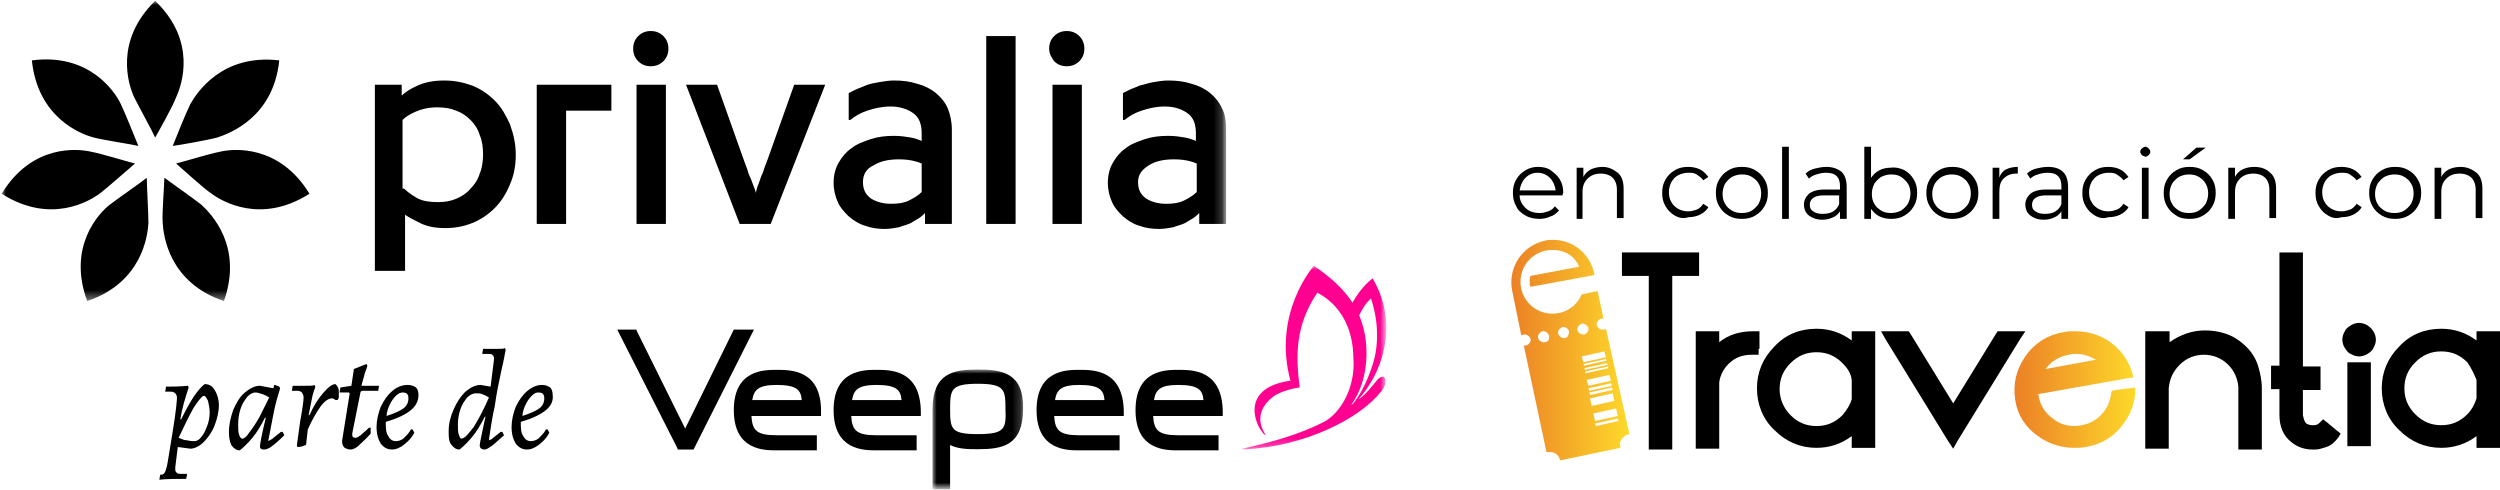 <?xml version="1.0" encoding="utf-8"?>
<!-- Generator: Adobe Illustrator 23.0.0, SVG Export Plug-In . SVG Version: 6.00 Build 0)  -->
<svg version="1.1" id="Capa_1" xmlns="http://www.w3.org/2000/svg" xmlns:xlink="http://www.w3.org/1999/xlink" x="0px" y="0px"
	 viewBox="0 0 298.1 58.4" style="enable-background:new 0 0 298.1 58.4;" xml:space="preserve">
<style type="text/css">
	.st0{filter:url(#Adobe_OpacityMaskFilter);}
	.st1{fill-rule:evenodd;clip-rule:evenodd;fill:#FFFFFF;}
	.st2{mask:url(#mask-2_3_);}
	.st3{filter:url(#Adobe_OpacityMaskFilter_1_);}
	.st4{mask:url(#mask-4_3_);fill:#FF0090;}
	.st5{filter:url(#Adobe_OpacityMaskFilter_2_);}
	.st6{mask:url(#mask-6_3_);}
	.st7{fill:url(#SVGID_1_);}
	.st8{fill:url(#SVGID_2_);}
	.st9{fill:url(#SVGID_3_);}
	.st10{fill:url(#SVGID_4_);}
	.st11{fill-rule:evenodd;clip-rule:evenodd;fill:#EC008C;}
	.st12{fill-rule:evenodd;clip-rule:evenodd;}
</style>
<g>
	<g>
		<g id="Group_2_" transform="translate(110.992, 43.962)">
			<g id="Clipped_2_">
				<defs>
					<filter id="Adobe_OpacityMaskFilter" filterUnits="userSpaceOnUse" x="0.2" y="0.1" width="10.9" height="14.3">
						<feColorMatrix  type="matrix" values="1 0 0 0 0  0 1 0 0 0  0 0 1 0 0  0 0 0 1 0"/>
					</filter>
				</defs>
				<mask maskUnits="userSpaceOnUse" x="0.2" y="0.1" width="10.9" height="14.3" id="mask-2_3_">
					<g class="st0">
						<polygon id="path-1_3_" class="st1" points="0.2,0.1 11.1,0.1 11.1,14.4 0.2,14.4 						"/>
					</g>
				</mask>
				<path id="Shape_2_" class="st2" d="M5.6,7.8c-3.2,0-3.3-0.6-3.3-3c0-2.3,0.1-3,3.3-3c3.2,0,3.3,0.7,3.3,3C9,7.2,8.8,7.8,5.6,7.8
					 M5.6,0.1c-2.9,0-5.4,0.4-5.4,4.8v9.5h2.1V9.1c1,0.5,2.2,0.5,3.3,0.5c2.9,0,5.4-0.4,5.4-4.8C11.1,0.5,8.5,0.1,5.6,0.1"/>
			</g>
		</g>
		<path d="M87.5,39.3l-5.8,11.8l-5.8-11.7l0-0.1h-2.3l7.2,14.2l0,0.1h1.9l7.2-14.3H87.5z M137.6,47.7c0.2-1.2,0.7-1.8,2.9-1.8
			c2.4,0,2.9,0.6,3,1.8L137.6,47.7L137.6,47.7z M140.5,44.1c-1.5,0-5.1,0-5.1,4.8c0,4.8,3.6,4.8,5.1,4.8h4.8v-1.8h-4.8
			c-2.4,0-2.9-0.6-3-2.3h8.3v-0.6C145.7,44.1,142.2,44.1,140.5,44.1L140.5,44.1z M125.8,47.7c0.2-1.2,0.7-1.8,2.9-1.8
			c2.4,0,2.9,0.6,3,1.8L125.8,47.7L125.8,47.7z M128.7,44.1c-1.5,0-5.1,0-5.1,4.8c0,4.8,3.6,4.8,5.1,4.8h4.8v-1.8h-4.8
			c-2.4,0-2.9-0.6-3-2.3h8.3v-0.6C133.9,44.1,130.4,44.1,128.7,44.1L128.7,44.1z M101.6,47.7c0.2-1.2,0.7-1.8,2.9-1.8
			c2.4,0,2.9,0.6,3,1.8L101.6,47.7L101.6,47.7z M104.5,44.1c-1.5,0-5.1,0-5.1,4.8c0,4.8,3.6,4.8,5.1,4.8h4.8v-1.8h-4.8
			c-2.4,0-2.9-0.6-3-2.3h8.3v-0.6C109.7,44.1,106.2,44.1,104.5,44.1L104.5,44.1z M89.7,47.7c0.2-1.2,0.7-1.8,2.9-1.8
			c2.4,0,2.9,0.6,3,1.8L89.7,47.7L89.7,47.7z M92.6,44.1c-1.5,0-5.1,0-5.1,4.8c0,4.8,3.6,4.8,5.1,4.8h4.8v-1.8h-4.8
			c-2.4,0-2.9-0.6-3-2.3h8.3v-0.6C97.9,44.1,94.3,44.1,92.6,44.1L92.6,44.1z"/>
		<g transform="translate(147.773, 31.594)">
			<g>
				<defs>
					<filter id="Adobe_OpacityMaskFilter_1_" filterUnits="userSpaceOnUse" x="0.3" y="0.1" width="17.3" height="21.9">
						<feColorMatrix  type="matrix" values="1 0 0 0 0  0 1 0 0 0  0 0 1 0 0  0 0 0 1 0"/>
					</filter>
				</defs>
				<mask maskUnits="userSpaceOnUse" x="0.3" y="0.1" width="17.3" height="21.9" id="mask-4_3_">
					<g class="st3">
						<polygon id="path-3_3_" class="st1" points="0.3,0.1 17.6,0.1 17.6,22 0.3,22 						"/>
					</g>
				</mask>
				<path class="st4" d="M15.1,9.2C15,8.1,14.7,7,14.3,6c0.7-1.5,1.4-2,1.4-2s1.5,3.9,0.2,7.9c-0.8,2.5-1.8,4-2.3,4.6
					c-0.1,0.1-0.2,0.2-0.2,0.1C14.7,14.8,15.4,12.1,15.1,9.2 M16.3,13.9c-0.6,0.7-1.2,1.5-1.9,2c-0.1,0.1-0.2,0.1-0.1,0
					c2.4-2.6,5-8.5,1.6-14.3c0,0-1.3,0.9-2.4,2.9c-1.1-1.7-2.7-3.1-4.6-4.4c0,0-5,5.6-2.8,13.7c-6.4,0.9-4,5.8-3,6.5
					c0,0,0.1,0,0-0.1c-0.4-0.6-1.4-2.5,0.7-4.3c1.1-1,3.4-1.3,3.4-1.3C6.7,10.7,6.7,7.2,9.3,3.3c0.3,0.2,4.2,1.9,4.3,7.7
					c0.3,3.6-1.5,6.5-3.3,7.6c-3.2,1.7-6.8,2.6-9.9,3.3C0.2,22,0.3,22,0.4,22c7.4-0.3,14-3.7,16.5-6.9c0.5-0.6,0.7-1.3,0.4-1.7
					C17,13.1,16.4,13.7,16.3,13.9"/>
			</g>
		</g>
	</g>
	<g>
		<path d="M23.1,48.6c-0.5,0.9-1.1,2.1-1.8,3.6c0.3,0.1,0.6,0.3,1,0.3c0.4,0.1,0.7,0.1,0.9,0.1c0.3,0,0.6-0.2,0.8-0.5
			c0.3-0.3,0.5-0.8,0.7-1.3c0.2-0.5,0.3-1.1,0.3-1.6c0-0.5-0.1-1-0.2-1.4c-0.2-0.4-0.3-0.6-0.5-0.6C24.1,47.2,23.7,47.7,23.1,48.6
			 M19.6,56.4c0.1-0.1,0.2-0.4,0.3-0.8c0.1-0.4,0.3-1.8,0.7-4.2s0.5-3.7,0.5-4c0-0.2-0.1-0.4-0.2-0.5c-0.1-0.1-0.3-0.2-0.5-0.2h-0.7
			l0.1-0.6c0.7,0,1.6,0,2.6-0.1l0.1,0.2c-0.4,1.2-0.8,2.5-1,3.8l0.1,0c0.6-1.2,1.1-2.1,1.5-2.7c0.4-0.6,0.9-1.2,1.3-1.5
			c0.5,0,0.9,0.2,1.2,0.7c0.3,0.5,0.5,1.1,0.5,1.8c0,0.8-0.2,1.6-0.5,2.4c-0.3,0.8-0.8,1.5-1.3,2c-0.5,0.5-1.1,0.8-1.6,0.8l-1.5-0.2
			l-0.3,2.4c0,0.1,0,0.2,0,0.3c0,0.2,0.1,0.3,0.2,0.4c0.1,0.1,0.3,0.1,0.5,0.1h0.7l0,0.1l-0.1,0.5c-1.2,0-2.3,0-3.2,0.1l0.1-0.6
			C19.3,56.6,19.5,56.6,19.6,56.4 M29.7,51.6c0.4-0.5,0.8-1.1,1.2-1.8c0.4-0.8,0.8-1.6,1.2-2.4c-0.3-0.2-0.5-0.3-0.8-0.4
			c-0.3-0.1-0.6-0.2-0.8-0.2c-0.4,0-0.7,0.2-1,0.5c-0.3,0.4-0.6,0.8-0.8,1.4c-0.2,0.6-0.3,1.2-0.3,1.9c0,0.5,0,0.9,0.1,1.2
			c0.1,0.3,0.2,0.5,0.4,0.5C29.1,52.3,29.4,52.1,29.7,51.6 M32.5,52.3c0.1-0.1,0.5-0.4,1-0.8l0.2,0l0.2,0.4
			c-0.7,0.7-1.2,1.1-1.6,1.4c-0.3,0.2-0.6,0.3-0.8,0.3c-0.1,0-0.3,0-0.4-0.1c-0.1-0.1-0.1-0.2-0.1-0.3c0-0.2,0.2-1.4,0.7-3.4l-0.1,0
			c-0.5,1-1,1.8-1.5,2.4c-0.5,0.6-1,1.1-1.5,1.5c-0.4,0-0.7-0.2-1-0.6c-0.2-0.4-0.3-0.9-0.3-1.6c0-0.9,0.2-1.7,0.5-2.6
			c0.4-0.9,0.8-1.6,1.4-2.1c0.6-0.5,1.2-0.8,1.8-0.8l1.6,0.3l0.1-0.4l0.1,0l0.5,0.2l0.1,0.2c-0.3,1-0.6,2-0.8,3.1
			c-0.2,1-0.4,2.1-0.6,3.1l0,0.1C32.3,52.4,32.4,52.4,32.5,52.3 M35.8,50.2c0.3-1.6,0.4-2.5,0.4-2.8c0-0.3-0.1-0.4-0.2-0.6
			c-0.1-0.1-0.3-0.2-0.5-0.2h-0.7l0.1-0.6c0.4,0,0.9,0,1.5,0c0.6,0,1,0,1.1-0.1l0.1,0.2c0,0.1-0.1,0.3-0.2,0.6
			c-0.1,0.3-0.2,0.7-0.3,1.3c-0.1,0.5-0.2,1-0.3,1.5l0.1,0c0.5-1.1,1-1.9,1.6-2.6c0.6-0.7,1.1-1.1,1.5-1.1c0.1,0.1,0.2,0.2,0.3,0.4
			s0.1,0.4,0.1,0.6c0,0.2,0,0.3,0,0.5c0,0.1,0,0.2-0.1,0.3c0,0,0,0.1-0.1,0.1l-0.2,0c-0.1-0.1-0.3-0.2-0.4-0.2c-0.4,0-0.9,0.3-1.4,1
			c-0.5,0.7-1,1.6-1.5,2.7l-0.2,1.8c0,0.1-0.2,0.1-0.4,0.2c-0.3,0.1-0.5,0.1-0.6,0.1l-0.1-0.1C35.4,52.9,35.6,51.8,35.8,50.2
			 M44.2,51.7c-0.5,0.6-1,1-1.4,1.4c-0.4,0.4-0.8,0.5-1,0.5c-0.3,0-0.5-0.1-0.7-0.2c-0.2-0.2-0.3-0.4-0.3-0.7l0-0.2l0.9-5.6
			l-0.1-0.1l-1.1,0l0-0.1l0.1-0.5l1.3-0.2l0.3-2l1.5-0.6l0.1,0.2c0,0.1-0.1,0.4-0.3,0.9c-0.1,0.5-0.3,1-0.4,1.5l2,0l0.1,0l-0.1,0.6
			l-1.9,0l-0.2,0.1l-1,5l0,0.1c0,0.3,0.1,0.4,0.4,0.4c0.2,0,0.3-0.1,0.6-0.3c0.2-0.2,0.6-0.5,1-0.9l0.2,0L44.2,51.7L44.2,51.7z
			 M47.2,47.2c-0.3,0.3-0.5,0.6-0.7,1c-0.2,0.4-0.4,0.9-0.4,1.4c0.9-0.3,1.6-0.6,2-0.9c0.4-0.3,0.6-0.7,0.6-1.2
			c0-0.5-0.2-0.7-0.7-0.7C47.8,46.8,47.5,46.9,47.2,47.2 M49,48.9c-0.6,0.5-1.6,1-3,1.4c0,0.7,0,1.3,0.3,1.7
			c0.2,0.4,0.5,0.6,0.9,0.6c0.3,0,0.7-0.1,1-0.4c0.3-0.3,0.6-0.6,0.8-1l0.2,0l0.2,0.4c-0.3,0.6-0.7,1-1.2,1.4
			c-0.5,0.4-1,0.6-1.4,0.6c-0.6,0-1-0.2-1.4-0.7c-0.3-0.5-0.5-1.1-0.5-2c0-0.8,0.2-1.6,0.5-2.4c0.4-0.8,0.8-1.4,1.4-1.9
			c0.6-0.5,1.2-0.7,1.8-0.7c0.4,0,0.7,0.1,1,0.3c0.2,0.2,0.3,0.5,0.3,0.9C49.9,47.8,49.6,48.4,49,48.9 M56.5,50.9
			c0.6-1,1.2-2.1,1.8-3.5c-0.3-0.2-0.5-0.3-0.8-0.4c-0.2-0.1-0.5-0.1-0.8-0.1c-0.3,0-0.7,0.2-1,0.5c-0.3,0.4-0.6,0.8-0.8,1.4
			c-0.2,0.6-0.3,1.2-0.3,1.8c0,0.5,0,0.9,0.1,1.2c0.1,0.3,0.2,0.5,0.3,0.5C55.4,52.3,55.8,51.8,56.5,50.9 M58.7,52.3
			c0.1-0.1,0.5-0.4,1-0.8l0.2,0l0.2,0.4c-0.7,0.6-1.2,1.1-1.5,1.3s-0.6,0.4-0.8,0.4c-0.4,0-0.6-0.2-0.6-0.5c0-0.1,0.1-0.7,0.3-1.6
			c0.2-0.9,0.3-1.5,0.4-1.8l-0.1,0c-0.5,1-1,1.8-1.5,2.4c-0.5,0.6-1,1.1-1.5,1.5c-0.4,0-0.7-0.2-1-0.6s-0.3-0.9-0.3-1.6
			c0-0.9,0.2-1.7,0.6-2.6c0.4-0.9,0.8-1.5,1.4-2.1c0.6-0.5,1.2-0.8,1.8-0.8l1.2,0.2l0.4-3.2l0-0.2c0-0.2-0.1-0.3-0.2-0.4
			c-0.1-0.1-0.3-0.1-0.5-0.1h-0.7l0.1-0.6c0.4,0,0.9,0,1.5,0c0.6,0,1,0,1.1-0.1l0.1,0.2c-0.1,0.4-0.2,1.2-0.5,2.4
			c-0.3,1.4-0.6,2.8-0.8,4.3c-0.3,1.3-0.5,2.7-0.7,4l0.1,0.1C58.5,52.4,58.6,52.4,58.7,52.3 M63.4,47.2c-0.3,0.3-0.5,0.6-0.7,1
			c-0.2,0.4-0.4,0.9-0.4,1.4c0.9-0.3,1.6-0.6,2-0.9c0.4-0.3,0.6-0.7,0.6-1.2c0-0.5-0.2-0.7-0.7-0.7C63.9,46.8,63.7,46.9,63.4,47.2
			 M65.1,48.9c-0.6,0.5-1.6,1-3,1.4c0,0.7,0,1.3,0.3,1.7c0.2,0.4,0.5,0.6,0.9,0.6c0.3,0,0.7-0.1,1-0.4c0.3-0.3,0.6-0.6,0.8-1l0.2,0
			l0.2,0.4c-0.3,0.6-0.7,1-1.2,1.4c-0.5,0.4-1,0.6-1.4,0.6c-0.6,0-1-0.2-1.4-0.7c-0.3-0.5-0.5-1.1-0.5-2c0-0.8,0.2-1.6,0.5-2.4
			c0.4-0.8,0.8-1.4,1.4-1.9c0.6-0.5,1.2-0.7,1.7-0.7c0.4,0,0.7,0.1,1,0.3c0.2,0.2,0.3,0.5,0.3,0.9C66,47.8,65.7,48.4,65.1,48.9
			 M81.8,10.1h3.7l3.2,9c0.2,0.6,0.4,1,0.5,1.4c0.1,0.4,0.3,0.7,0.4,1c0.1,0.3,0.2,0.5,0.3,0.8c0.1,0.2,0.2,0.5,0.2,0.7h0
			c0.1-0.2,0.1-0.4,0.2-0.7c0.1-0.2,0.2-0.5,0.3-0.8c0.1-0.3,0.2-0.6,0.4-1c0.1-0.4,0.3-0.9,0.5-1.4l3.2-9h3.7l-6.5,16.6h-3.7
			L81.8,10.1z M102.9,21.7c0,0.9,0.3,1.5,1,2c0.7,0.4,1.4,0.6,2.4,0.6c0.8,0,1.5-0.1,2.1-0.4c0.6-0.3,1.1-0.6,1.5-1v-3.4
			c-0.2-0.1-0.5-0.2-0.9-0.3c-0.4-0.1-1-0.2-1.8-0.2c-1.2,0-2.2,0.2-3,0.7C103.3,20.1,102.9,20.8,102.9,21.7 M99.4,21.8
			c0-0.9,0.2-1.7,0.6-2.4c0.4-0.7,0.9-1.3,1.5-1.7c0.6-0.5,1.4-0.8,2.3-1.1c0.9-0.3,1.8-0.4,2.8-0.4c0.8,0,1.4,0.1,2,0.2
			c0.6,0.1,1,0.3,1.3,0.4v-0.9c0-1.1-0.3-1.9-1-2.4c-0.7-0.5-1.6-0.8-2.7-0.8c-1,0-1.9,0.2-2.8,0.5c-0.9,0.3-1.5,0.7-2,1.1h-0.2
			v-3.2c0.2-0.1,0.4-0.2,0.8-0.4c0.4-0.2,0.8-0.3,1.2-0.5c0.5-0.2,1-0.3,1.6-0.4c0.6-0.1,1.2-0.2,1.8-0.2c1,0,1.9,0.1,2.8,0.4
			c0.8,0.2,1.6,0.6,2.2,1.1c0.6,0.5,1.1,1.1,1.4,1.8c0.3,0.7,0.5,1.6,0.5,2.6v11.2h-3.2v-1.3c-0.2,0.2-0.4,0.4-0.7,0.6
			c-0.3,0.2-0.7,0.4-1,0.6c-0.4,0.2-0.9,0.3-1.4,0.5c-0.6,0.1-1.1,0.2-1.7,0.2c-0.8,0-1.6-0.1-2.4-0.4c-0.7-0.2-1.3-0.6-1.9-1.1
			c-0.5-0.5-1-1-1.3-1.7C99.6,23.4,99.4,22.7,99.4,21.8"/>
		<g>
			<defs>
				<filter id="Adobe_OpacityMaskFilter_2_" filterUnits="userSpaceOnUse" x="0.2" y="0.1" width="145.9" height="35.8">
					<feColorMatrix  type="matrix" values="1 0 0 0 0  0 1 0 0 0  0 0 1 0 0  0 0 0 1 0"/>
				</filter>
			</defs>
			<mask maskUnits="userSpaceOnUse" x="0.2" y="0.1" width="145.9" height="35.8" id="mask-6_3_">
				<g class="st5">
					<polygon id="path-5_3_" class="st1" points="0.2,58.4 165.3,58.4 165.3,0.1 0.2,0.1 					"/>
				</g>
			</mask>
			<path class="st6" d="M117.6,26.7h3.5V4.3h-3.5V26.7z M125.5,26.7h3.5V10.1h-3.5V26.7L125.5,26.7z M125.1,5.8
				c0-0.6,0.2-1.1,0.6-1.5c0.4-0.4,0.9-0.6,1.5-0.6c0.6,0,1.1,0.2,1.5,0.6c0.4,0.4,0.6,0.9,0.6,1.5s-0.2,1.1-0.6,1.5
				c-0.4,0.4-0.9,0.6-1.5,0.6c-0.6,0-1.1-0.2-1.5-0.6C125.4,6.9,125.1,6.4,125.1,5.8L125.1,5.8z M135.7,21.7c0,0.9,0.3,1.5,1,2
				c0.7,0.4,1.4,0.6,2.4,0.6c0.8,0,1.5-0.1,2.1-0.4c0.6-0.3,1.1-0.6,1.5-1v-3.4c-0.2-0.1-0.5-0.2-0.9-0.3c-0.4-0.1-1-0.2-1.8-0.2
				c-1.2,0-2.2,0.2-3,0.7S135.7,20.8,135.7,21.7 M132.1,21.8c0-0.9,0.2-1.7,0.6-2.4c0.4-0.7,0.9-1.3,1.5-1.7
				c0.6-0.5,1.4-0.8,2.3-1.1c0.9-0.3,1.8-0.4,2.8-0.4c0.8,0,1.4,0.1,2,0.2c0.6,0.1,1,0.3,1.3,0.4v-0.9c0-1.1-0.3-1.9-1-2.4
				c-0.7-0.5-1.6-0.8-2.7-0.8c-1,0-1.9,0.2-2.8,0.5c-0.9,0.3-1.5,0.7-2,1.1h-0.2v-3.2c0.2-0.1,0.4-0.2,0.8-0.4
				c0.4-0.2,0.8-0.3,1.2-0.5c0.5-0.1,1-0.3,1.6-0.4c0.6-0.1,1.2-0.2,1.8-0.2c1,0,1.9,0.1,2.8,0.4c0.8,0.2,1.6,0.6,2.2,1.1
				c0.6,0.5,1.1,1.1,1.4,1.8c0.4,0.7,0.5,1.6,0.5,2.6v11.2h-3.2v-1.3c-0.2,0.2-0.4,0.4-0.7,0.6c-0.3,0.2-0.7,0.4-1,0.6
				c-0.4,0.2-0.9,0.3-1.4,0.5c-0.6,0.1-1.1,0.2-1.7,0.2c-0.8,0-1.6-0.1-2.4-0.4c-0.7-0.2-1.3-0.6-1.9-1.1c-0.5-0.5-1-1-1.3-1.7
				C132.3,23.4,132.1,22.7,132.1,21.8 M48.2,22.5c0.3,0.3,0.8,0.7,1.5,1.1c0.7,0.4,1.6,0.5,2.5,0.5c0.8,0,1.5-0.1,2.2-0.4
				c0.7-0.3,1.3-0.7,1.7-1.2c0.5-0.5,0.9-1.1,1.1-1.8c0.3-0.7,0.4-1.5,0.4-2.3c0-0.8-0.1-1.6-0.4-2.3c-0.2-0.7-0.6-1.3-1.1-1.8
				c-0.5-0.5-1.1-0.9-1.7-1.1c-0.7-0.3-1.4-0.4-2.3-0.4c-1,0-1.8,0.2-2.5,0.5c-0.7,0.3-1.2,0.6-1.6,1V22.5z M44.7,32.3V10.1h3.2v1.3
				c0.4-0.4,1-0.8,1.9-1.2c0.9-0.4,1.9-0.6,3.2-0.6c1.1,0,2.2,0.2,3.3,0.6c1,0.4,1.9,1,2.7,1.8c0.8,0.8,1.3,1.7,1.8,2.8
				c0.4,1.1,0.7,2.3,0.7,3.6c0,1.3-0.2,2.5-0.7,3.6c-0.4,1-1,2-1.8,2.8c-0.8,0.8-1.7,1.4-2.7,1.8c-1,0.4-2.1,0.6-3.2,0.6
				c-1.2,0-2.2-0.2-3-0.6c-0.8-0.4-1.4-0.7-1.8-1v6.7H44.7L44.7,32.3z M64,26.7V10.1h8.9v3.1h-5.4v13.5H64z M75.9,26.7h3.5V10.1
				h-3.5V26.7z M75.5,5.8c0-0.6,0.2-1.1,0.6-1.5c0.4-0.4,0.9-0.6,1.5-0.6s1.1,0.2,1.5,0.6c0.4,0.4,0.6,0.9,0.6,1.5
				c0,0.6-0.2,1.1-0.6,1.5c-0.4,0.4-0.9,0.6-1.5,0.6c-0.6,0-1.1-0.2-1.5-0.6C75.7,6.9,75.5,6.4,75.5,5.8L75.5,5.8z M18.5,0.1
				c-4.9,4.8-3.2,10-2.5,11.5c0.5,1,2.2,4.1,2.5,4.8c0.4-0.7,2.1-3.7,2.5-4.8C21.7,10.1,23.5,4.9,18.5,0.1 M3.8,7.2
				c0.7,6.8,5.8,8.8,7.4,9.2c1.1,0.3,4.5,0.8,5.3,1c-0.3-0.7-1.6-4-2.1-5C13.7,10.9,10.6,6.3,3.8,7.2 M0.2,23.1
				C6,26.8,10.7,24,12,23c0.9-0.7,3.5-3,4.1-3.5c-0.8-0.2-4.1-1.2-5.2-1.4C9.2,17.7,3.8,17.2,0.2,23.1 M10.4,35.9
				c6.5-2.2,7.2-7.7,7.3-9.3c0-1.1-0.2-4.6-0.2-5.4c-0.6,0.5-3.5,2.5-4.4,3.2C11.8,25.4,8,29.4,10.4,35.9 M26.7,35.9
				c2.3-6.5-1.5-10.4-2.7-11.5c-0.9-0.7-3.7-2.7-4.4-3.2c0,0.8-0.3,4.3-0.2,5.4C19.5,28.2,20.2,33.7,26.7,35.9 M36.9,23.1
				c-3.6-5.9-9.1-5.4-10.7-5c-1.1,0.2-4.4,1.2-5.2,1.4c0.6,0.5,3.2,2.9,4.1,3.5C26.4,24,31.1,26.8,36.9,23.1 M33.3,7.2
				c-6.8-0.8-9.8,3.8-10.6,5.2c-0.5,1-1.8,4.2-2.1,5c0.8-0.1,4.2-0.7,5.3-1C27.4,15.9,32.6,14,33.3,7.2"/>
		</g>
	</g>
</g>
<g>
	
		<linearGradient id="SVGID_1_" gradientUnits="userSpaceOnUse" x1="180.172" y1="30.165" x2="194.164" y2="30.165" gradientTransform="matrix(1 0 0 -1 0 72)">
		<stop  offset="0" style="stop-color:#EC8026"/>
		<stop  offset="1" style="stop-color:#FDD92A"/>
	</linearGradient>
	<path class="st7" d="M191.5,39.2c-0.1,0.1-0.2,0.1-0.3,0.1c-0.3,0.1-0.7-0.2-0.8-0.5c-0.1-0.3,0.2-0.7,0.5-0.8c0.1,0,0.2,0,0.3,0
		l-0.7-3.3l-1.9,0.4c-0.6,1.4-1.9,2.3-3.5,2.3c-2.1,0-3.8-1.7-3.8-3.8s1.7-3.8,3.8-3.8c1.6,0,2.7,0.8,3.2,2l-5.8,1.1
		c-0.1,0.2-0.1,0.4-0.1,0.7s0,0.4,0.1,0.6l7.6-1.4h0l0-0.2c-0.5-2.3-2.5-4-4.9-4c-0.3,0-0.7,0-1,0.1c-2.7,0.6-4.4,3.2-3.9,5.9l0,0
		l1.1,5.4c0.1-0.1,0.2-0.1,0.3-0.1c0.3-0.1,0.7,0.2,0.8,0.5c0.1,0.3-0.2,0.7-0.5,0.8c-0.1,0-0.2,0-0.3,0l2.7,12.7l0.2,0l0.1,0
		c0.1,0,0.2,0,0.2,0c0.5,0,1,0.4,1.1,0.9l0,0.1l7.2-1.5l0-0.2v0c-0.1-0.3,0-0.6,0.2-0.9c0.2-0.2,0.4-0.4,0.7-0.5h0l0.2,0L191.5,39.2
		z M184.2,40.8c-0.3,0.1-0.7-0.2-0.8-0.5c-0.1-0.3,0.2-0.7,0.5-0.8c0.3-0.1,0.7,0.2,0.8,0.5C184.8,40.4,184.6,40.8,184.2,40.8z
		 M186.6,40.3c-0.3,0.1-0.7-0.2-0.8-0.5c-0.1-0.3,0.2-0.7,0.5-0.8c0.3-0.1,0.7,0.2,0.8,0.5C187.1,39.9,186.9,40.3,186.6,40.3z
		 M188.1,39.4c-0.1-0.3,0.2-0.7,0.5-0.8c0.3-0.1,0.7,0.2,0.8,0.5c0.1,0.3-0.2,0.7-0.5,0.8C188.5,39.9,188.2,39.7,188.1,39.4z
		 M188.6,42.5l2.7-0.6l0.2,0.7l-2.7,0.6L188.6,42.5z M188.8,43.4l2.7-0.6l0.1,0.2l-2.7,0.6L188.8,43.4z M188.9,43.9l2.7-0.6l0.1,0.2
		l-2.7,0.6L188.9,43.9z M189,44.3l2.7-0.6l0.1,0.2l-2.7,0.6L189,44.3z M189.2,45.3l2.7-0.6l0.2,0.7l-2.7,0.6L189.2,45.3z
		 M189.4,46.3l2.7-0.6l0.1,0.3l-2.7,0.6L189.4,46.3z M189.5,46.8l2.7-0.6l0.1,0.3l-2.7,0.6L189.5,46.8z M189.6,47.5l2.7-0.6l0.2,0.9
		l-2.7,0.6L189.6,47.5z M190,49.3l2.7-0.6l0.2,0.9l-2.7,0.6L190,49.3z M190.3,50.8l-0.1-0.3l2.7-0.6l0.1,0.3L190.3,50.8z"/>
	<g>
		<polygon points="202.6,32.3 202.6,30.7 202.6,30.1 202,30.1 194,30.1 193.4,30.1 193.4,30.7 193.4,32.3 193.4,32.9 194,32.9 
			196.6,32.9 196.6,52.9 196.6,53.6 197.2,53.6 198.8,53.6 199.4,53.6 199.4,52.9 199.4,32.9 202,32.9 202.6,32.9 		"/>
		<path d="M209.8,41.6v-1.5v-0.6h-0.6h-0.2c-1.5,0-2.9,0.4-4,1.3v-0.7v-0.6h-0.6h-1.6h-0.6v0.6v12.8v0.6h0.6h1.6h0.6v-0.6v-7.3
			c0.1-0.8,0.5-1.6,1.1-2.2c0.8-0.8,1.7-1.1,2.8-1.1h0.2h0.6V41.6z"/>
		<path d="M221.4,39.5h-0.6v0.6v0.5c-1.2-0.9-2.6-1.4-4.2-1.4c-2,0-3.7,0.7-5,2.1c-1.4,1.4-2.1,3.1-2.1,5s0.7,3.7,2.1,5
			c1.4,1.4,3.1,2.1,5,2.1c1.6,0,3-0.5,4.2-1.4v0.8v0.6h0.6h1.6h0.6v-0.6V40.1v-0.6H223H221.4z M220.8,47.6c-0.2,0.7-0.6,1.3-1.1,1.9
			c-0.9,0.9-1.9,1.3-3.1,1.3c-1.2,0-2.2-0.4-3.1-1.3c-0.8-0.8-1.3-1.9-1.3-3.1s0.4-2.2,1.3-3.1c0.9-0.9,1.9-1.3,3.1-1.3
			c1.2,0,2.2,0.4,3.1,1.3c0.6,0.6,1,1.2,1.1,2V47.6z"/>
		<polygon points="241.5,39.5 240.4,39.5 238.5,39.5 238.2,39.5 238,39.8 232.9,48.1 227.8,39.8 227.6,39.5 227.3,39.5 225.4,39.5 
			224.3,39.5 224.8,40.4 232.3,52.6 232.9,53.5 233.4,52.6 240.9,40.4 		"/>
		<path d="M267.9,41.4c-0.8-0.8-1.7-1.4-2.8-1.7c-0.7-0.2-1.4-0.3-2.2-0.3c-1.5,0-2.9,0.5-4.2,1.4v-0.7v-0.6H258h-1.6h-0.6v0.6v12.8
			v0.6h0.6h1.6h0.6v-0.6v-6.6c0.1-1.1,0.5-2,1.3-2.8c0.8-0.8,1.8-1.2,2.9-1.2c1.1,0,2.1,0.4,2.9,1.2c0.7,0.7,1.1,1.6,1.2,2.6V53v0.6
			h0.6h1.6h0.6V53v-6.7c0-1-0.2-1.8-0.4-2.5C269.1,43,268.6,42.1,267.9,41.4z"/>
		<path d="M277.4,50.3l-0.4-0.3l-0.4,0.4c-0.2,0.2-0.4,0.3-0.7,0.3h-0.2c-0.3,0-0.5-0.1-0.7-0.2c-0.2-0.2-0.3-0.5-0.4-1v-3h1.5h0.6
			v-0.6v-1.6v-0.6h-0.6h-1.5V30.7v-0.6H274h-1.6h-0.6v0.6v12.9h-0.4h-0.6v0.6v1.6v0.6h0.6h0.4v3.1c0,1.4,0.5,2.5,1.4,3.2
			c0.7,0.6,1.6,0.9,2.5,0.9c0.1,0,0.2,0,0.2,0c0.1,0,0.1,0,0.2,0h0h0c0.5,0,0.9-0.2,1.3-0.3c0.6-0.2,1-0.6,1.4-1.1l0.3-0.5l-0.5-0.4
			L277.4,50.3z"/>
		<g>
			<path d="M282.3,38.8c-0.3-0.2-0.7-0.3-1-0.3s-0.7,0.1-1,0.3c-0.3,0.2-0.6,0.4-0.7,0.7c-0.2,0.3-0.3,0.7-0.3,1
				c0,0.3,0.1,0.7,0.3,1s0.4,0.6,0.7,0.7c0.3,0.2,0.7,0.3,1,0.3s0.7-0.1,1-0.3c0.3-0.2,0.6-0.4,0.7-0.7c0.2-0.3,0.3-0.7,0.3-1
				c0-0.3-0.1-0.7-0.3-1C282.8,39.2,282.6,39,282.3,38.8z"/>
			<polygon points="280.5,43.2 279.9,43.2 279.9,43.9 279.9,52.6 279.9,53.2 280.5,53.2 282.1,53.2 282.7,53.2 282.7,52.6 
				282.7,43.9 282.7,43.2 282.1,43.2 			"/>
		</g>
		<path d="M297.5,39.5h-1.6h-0.6v0.6v0.5c-1.2-0.9-2.6-1.4-4.2-1.4c-2,0-3.7,0.7-5,2.1c-1.4,1.4-2.1,3.1-2.1,5s0.7,3.7,2.1,5
			c1.4,1.4,3.1,2.1,5,2.1c1.6,0,3-0.5,4.2-1.4v0.8v0.6h0.6h1.6h0.6v-0.6V40.1v-0.6H297.5z M295.3,45.3v2.2c-0.2,0.7-0.6,1.4-1.1,1.9
			c-0.9,0.9-1.9,1.3-3.1,1.3c-1.2,0-2.2-0.4-3.1-1.3s-1.3-1.9-1.3-3.1s0.4-2.2,1.3-3.1c0.9-0.9,1.9-1.3,3.1-1.3
			c1.2,0,2.2,0.4,3.1,1.3C294.7,43.9,295,44.6,295.3,45.3z"/>
		
			<linearGradient id="SVGID_2_" gradientUnits="userSpaceOnUse" x1="240.24" y1="25.524" x2="254.666" y2="25.524" gradientTransform="matrix(1 0 0 -1 0 72)">
			<stop  offset="0" style="stop-color:#EC8026"/>
			<stop  offset="1" style="stop-color:#FDD92A"/>
		</linearGradient>
		<path class="st8" d="M252.3,46.5l-0.5,0.1l-0.1,0.5c-0.1,0.7-0.3,1.2-0.7,1.8c-0.7,1-1.6,1.6-2.8,1.8c-0.3,0.1-0.6,0.1-0.8,0.1
			c-0.9,0-1.7-0.2-2.5-0.8c-1-0.7-1.6-1.6-1.8-2.7c0-0.1,0-0.2-0.1-0.3l10.7-1.9l0.7-0.1l-0.2-0.7c-0.5-1.5-1.4-2.7-2.7-3.6
			c-1.2-0.8-2.6-1.2-4-1.2c-0.5,0-0.9,0-1.4,0.1c-1.9,0.3-3.5,1.3-4.6,2.9c-1.1,1.6-1.5,3.3-1.2,5.2c0.3,1.9,1.3,3.4,3,4.5
			c1.2,0.8,2.6,1.2,4,1.2c0.5,0,0.9,0,1.4-0.1c1.9-0.3,3.5-1.3,4.6-2.9c0.8-1.1,1.2-2.3,1.3-3.5l0-0.7l-0.7,0.1L252.3,46.5z
			 M243.9,44c0.7-0.9,1.6-1.5,2.8-1.7c0.3-0.1,0.6-0.1,0.8-0.1c0.8,0,1.6,0.2,2.4,0.7L243.9,44z"/>
	</g>
</g>
<g>
	<path d="M186.3,23.3h-5.1c0,0.6,0.3,1.1,0.7,1.5s1,0.6,1.7,0.6c0.4,0,0.7-0.1,1-0.2s0.6-0.3,0.8-0.6l0.5,0.5
		c-0.3,0.3-0.6,0.6-1,0.7c-0.4,0.2-0.9,0.3-1.3,0.3c-0.6,0-1.2-0.1-1.7-0.4s-0.9-0.6-1.1-1.1c-0.3-0.5-0.4-1-0.4-1.6
		c0-0.6,0.1-1.1,0.4-1.6c0.3-0.5,0.6-0.8,1.1-1.1s1-0.4,1.5-0.4s1.1,0.1,1.5,0.4s0.8,0.6,1.1,1.1c0.3,0.5,0.4,1,0.4,1.6L186.3,23.3z
		 M181.9,21.2c-0.4,0.4-0.6,0.9-0.7,1.5h4.3c-0.1-0.6-0.3-1.1-0.7-1.5c-0.4-0.4-0.9-0.6-1.5-0.6C182.8,20.6,182.3,20.8,181.9,21.2z"
		/>
	<path d="M192.9,20.6c0.5,0.4,0.7,1.1,0.7,1.9v3.5h-0.8v-3.4c0-0.6-0.2-1.1-0.5-1.4s-0.8-0.5-1.4-0.5c-0.7,0-1.2,0.2-1.6,0.6
		s-0.6,0.9-0.6,1.6v3.2H188V20h0.8v1.1c0.2-0.4,0.5-0.7,0.9-0.9c0.4-0.2,0.9-0.3,1.4-0.3C191.8,19.9,192.4,20.2,192.9,20.6z"/>
	<path d="M199.7,25.7c-0.5-0.3-0.8-0.6-1.1-1.1c-0.3-0.5-0.4-1-0.4-1.6c0-0.6,0.1-1.1,0.4-1.6c0.3-0.5,0.6-0.8,1.1-1.1
		s1-0.4,1.6-0.4c0.5,0,1,0.1,1.4,0.3c0.4,0.2,0.7,0.5,1,0.9l-0.6,0.4c-0.2-0.3-0.5-0.5-0.8-0.7s-0.6-0.2-1-0.2
		c-0.4,0-0.8,0.1-1.2,0.3c-0.4,0.2-0.6,0.5-0.8,0.8c-0.2,0.4-0.3,0.8-0.3,1.2c0,0.5,0.1,0.9,0.3,1.2c0.2,0.4,0.5,0.6,0.8,0.8
		c0.4,0.2,0.7,0.3,1.2,0.3c0.4,0,0.7-0.1,1-0.2c0.3-0.1,0.6-0.4,0.8-0.7l0.6,0.4c-0.2,0.4-0.6,0.7-1,0.9c-0.4,0.2-0.9,0.3-1.4,0.3
		C200.8,26.1,200.2,26,199.7,25.7z"/>
	<path d="M206.1,25.7c-0.5-0.3-0.8-0.6-1.1-1.1c-0.3-0.5-0.4-1-0.4-1.6c0-0.6,0.1-1.1,0.4-1.6c0.3-0.5,0.6-0.8,1.1-1.1
		s1-0.4,1.6-0.4c0.6,0,1.1,0.1,1.6,0.4s0.8,0.6,1.1,1.1c0.3,0.5,0.4,1,0.4,1.6c0,0.6-0.1,1.1-0.4,1.6c-0.3,0.5-0.6,0.8-1.1,1.1
		s-1,0.4-1.6,0.4C207.1,26.1,206.6,26,206.1,25.7z M208.9,25.1c0.3-0.2,0.6-0.5,0.8-0.8c0.2-0.4,0.3-0.8,0.3-1.2
		c0-0.5-0.1-0.9-0.3-1.2c-0.2-0.4-0.5-0.6-0.8-0.8c-0.3-0.2-0.7-0.3-1.2-0.3c-0.4,0-0.8,0.1-1.2,0.3c-0.3,0.2-0.6,0.5-0.8,0.8
		c-0.2,0.4-0.3,0.8-0.3,1.2c0,0.5,0.1,0.9,0.3,1.2c0.2,0.4,0.5,0.6,0.8,0.8c0.3,0.2,0.7,0.3,1.2,0.3
		C208.2,25.4,208.6,25.3,208.9,25.1z"/>
	<path d="M212.5,17.5h0.8v8.6h-0.8V17.5z"/>
	<path d="M219.6,20.5c0.4,0.4,0.6,1,0.6,1.8v3.8h-0.8v-0.9c-0.2,0.3-0.5,0.6-0.8,0.7c-0.4,0.2-0.8,0.3-1.3,0.3
		c-0.7,0-1.2-0.2-1.6-0.5c-0.4-0.3-0.6-0.8-0.6-1.3c0-0.5,0.2-0.9,0.6-1.3c0.4-0.3,1-0.5,1.8-0.5h1.9v-0.4c0-0.5-0.1-0.9-0.4-1.2
		c-0.3-0.3-0.7-0.4-1.3-0.4c-0.4,0-0.8,0.1-1.1,0.2c-0.4,0.1-0.7,0.3-0.9,0.5l-0.4-0.6c0.3-0.3,0.7-0.5,1.1-0.6s0.9-0.2,1.4-0.2
		C218.5,19.9,219.1,20.1,219.6,20.5z M218.6,25.2c0.3-0.2,0.6-0.5,0.7-0.9v-1h-1.9c-1,0-1.6,0.4-1.6,1.1c0,0.4,0.1,0.6,0.4,0.8
		c0.3,0.2,0.6,0.3,1.1,0.3C217.9,25.5,218.3,25.4,218.6,25.2z"/>
	<path d="M227.1,20.3c0.5,0.3,0.8,0.6,1.1,1.1c0.3,0.5,0.4,1,0.4,1.6c0,0.6-0.1,1.1-0.4,1.6c-0.3,0.5-0.6,0.8-1.1,1.1
		s-1,0.4-1.6,0.4c-0.5,0-1-0.1-1.4-0.3s-0.7-0.5-1-0.9v1.2h-0.8v-8.6h0.8v3.7c0.3-0.4,0.6-0.7,1-0.9c0.4-0.2,0.8-0.3,1.3-0.3
		C226.1,19.9,226.7,20.1,227.1,20.3z M226.7,25.1c0.3-0.2,0.6-0.5,0.8-0.8c0.2-0.4,0.3-0.8,0.3-1.2c0-0.5-0.1-0.9-0.3-1.2
		s-0.5-0.6-0.8-0.8c-0.3-0.2-0.7-0.3-1.2-0.3c-0.4,0-0.8,0.1-1.2,0.3c-0.3,0.2-0.6,0.5-0.8,0.8c-0.2,0.4-0.3,0.8-0.3,1.2
		c0,0.5,0.1,0.9,0.3,1.2c0.2,0.4,0.5,0.6,0.8,0.8c0.3,0.2,0.7,0.3,1.2,0.3C225.9,25.4,226.3,25.3,226.7,25.1z"/>
	<path d="M231.2,25.7c-0.5-0.3-0.8-0.6-1.1-1.1c-0.3-0.5-0.4-1-0.4-1.6c0-0.6,0.1-1.1,0.4-1.6c0.3-0.5,0.6-0.8,1.1-1.1
		s1-0.4,1.6-0.4c0.6,0,1.1,0.1,1.6,0.4s0.8,0.6,1.1,1.1c0.3,0.5,0.4,1,0.4,1.6c0,0.6-0.1,1.1-0.4,1.6c-0.3,0.5-0.6,0.8-1.1,1.1
		s-1,0.4-1.6,0.4C232.2,26.1,231.7,26,231.2,25.7z M233.9,25.1c0.3-0.2,0.6-0.5,0.8-0.8c0.2-0.4,0.3-0.8,0.3-1.2
		c0-0.5-0.1-0.9-0.3-1.2c-0.2-0.4-0.5-0.6-0.8-0.8c-0.3-0.2-0.7-0.3-1.2-0.3c-0.4,0-0.8,0.1-1.2,0.3c-0.3,0.2-0.6,0.5-0.8,0.8
		c-0.2,0.4-0.3,0.8-0.3,1.2c0,0.5,0.1,0.9,0.3,1.2c0.2,0.4,0.5,0.6,0.8,0.8c0.3,0.2,0.7,0.3,1.2,0.3
		C233.2,25.4,233.6,25.3,233.9,25.1z"/>
	<path d="M239.2,20.2c0.4-0.2,0.9-0.3,1.4-0.3v0.8l-0.2,0c-0.6,0-1.1,0.2-1.5,0.6c-0.4,0.4-0.5,0.9-0.5,1.7v3.1h-0.8V20h0.8v1.2
		C238.5,20.8,238.8,20.4,239.2,20.2z"/>
	<path d="M246,20.5c0.4,0.4,0.6,1,0.6,1.8v3.8h-0.8v-0.9c-0.2,0.3-0.5,0.6-0.8,0.7c-0.4,0.2-0.8,0.3-1.3,0.3c-0.7,0-1.2-0.2-1.6-0.5
		c-0.4-0.3-0.6-0.8-0.6-1.3c0-0.5,0.2-0.9,0.6-1.3c0.4-0.3,1-0.5,1.8-0.5h1.9v-0.4c0-0.5-0.1-0.9-0.4-1.2c-0.3-0.3-0.7-0.4-1.3-0.4
		c-0.4,0-0.8,0.1-1.1,0.2c-0.4,0.1-0.7,0.3-0.9,0.5l-0.4-0.6c0.3-0.3,0.7-0.5,1.1-0.6s0.9-0.2,1.4-0.2C245,19.9,245.6,20.1,246,20.5
		z M245.1,25.2c0.3-0.2,0.6-0.5,0.7-0.9v-1h-1.9c-1,0-1.6,0.4-1.6,1.1c0,0.4,0.1,0.6,0.4,0.8c0.3,0.2,0.6,0.3,1.1,0.3
		C244.4,25.5,244.8,25.4,245.1,25.2z"/>
	<path d="M249.8,25.7c-0.5-0.3-0.8-0.6-1.1-1.1c-0.3-0.5-0.4-1-0.4-1.6c0-0.6,0.1-1.1,0.4-1.6c0.3-0.5,0.6-0.8,1.1-1.1
		s1-0.4,1.6-0.4c0.5,0,1,0.1,1.4,0.3c0.4,0.2,0.7,0.5,1,0.9l-0.6,0.4c-0.2-0.3-0.5-0.5-0.8-0.7s-0.6-0.2-1-0.2
		c-0.4,0-0.8,0.1-1.2,0.3c-0.4,0.2-0.6,0.5-0.8,0.8c-0.2,0.4-0.3,0.8-0.3,1.2c0,0.5,0.1,0.9,0.3,1.2c0.2,0.4,0.5,0.6,0.8,0.8
		c0.4,0.2,0.7,0.3,1.2,0.3c0.4,0,0.7-0.1,1-0.2c0.3-0.1,0.6-0.4,0.8-0.7l0.6,0.4c-0.2,0.4-0.6,0.7-1,0.9c-0.4,0.2-0.9,0.3-1.4,0.3
		C250.8,26.1,250.3,26,249.8,25.7z"/>
	<path d="M255.4,18.5c-0.1-0.1-0.2-0.3-0.2-0.4c0-0.2,0.1-0.3,0.2-0.4c0.1-0.1,0.3-0.2,0.4-0.2c0.2,0,0.3,0.1,0.4,0.2
		s0.2,0.2,0.2,0.4c0,0.2-0.1,0.3-0.2,0.4s-0.3,0.2-0.4,0.2C255.7,18.6,255.5,18.6,255.4,18.5z M255.4,20h0.8v6.1h-0.8V20z"/>
	<path d="M259.5,25.7c-0.5-0.3-0.8-0.6-1.1-1.1c-0.3-0.5-0.4-1-0.4-1.6c0-0.6,0.1-1.1,0.4-1.6c0.3-0.5,0.6-0.8,1.1-1.1
		s1-0.4,1.6-0.4c0.6,0,1.1,0.1,1.6,0.4s0.8,0.6,1.1,1.1c0.3,0.5,0.4,1,0.4,1.6c0,0.6-0.1,1.1-0.4,1.6c-0.3,0.5-0.6,0.8-1.1,1.1
		s-1,0.4-1.6,0.4C260.5,26.1,259.9,26,259.5,25.7z M262.2,25.1c0.3-0.2,0.6-0.5,0.8-0.8c0.2-0.4,0.3-0.8,0.3-1.2
		c0-0.5-0.1-0.9-0.3-1.2c-0.2-0.4-0.5-0.6-0.8-0.8c-0.3-0.2-0.7-0.3-1.2-0.3c-0.4,0-0.8,0.1-1.2,0.3c-0.3,0.2-0.6,0.5-0.8,0.8
		c-0.2,0.4-0.3,0.8-0.3,1.2c0,0.5,0.1,0.9,0.3,1.2c0.2,0.4,0.5,0.6,0.8,0.8c0.3,0.2,0.7,0.3,1.2,0.3
		C261.5,25.4,261.9,25.3,262.2,25.1z M261.9,17.6h1.1l-1.9,1.4h-0.8L261.9,17.6z"/>
	<path d="M270.7,20.6c0.5,0.4,0.7,1.1,0.7,1.9v3.5h-0.8v-3.4c0-0.6-0.2-1.1-0.5-1.4s-0.8-0.5-1.4-0.5c-0.7,0-1.2,0.2-1.6,0.6
		s-0.6,0.9-0.6,1.6v3.2h-0.8V20h0.8v1.1c0.2-0.4,0.5-0.7,0.9-0.9c0.4-0.2,0.9-0.3,1.4-0.3C269.7,19.9,270.3,20.2,270.7,20.6z"/>
	<path d="M277.6,25.7c-0.5-0.3-0.8-0.6-1.1-1.1c-0.3-0.5-0.4-1-0.4-1.6c0-0.6,0.1-1.1,0.4-1.6c0.3-0.5,0.6-0.8,1.1-1.1
		s1-0.4,1.6-0.4c0.5,0,1,0.1,1.4,0.3c0.4,0.2,0.7,0.5,1,0.9l-0.6,0.4c-0.2-0.3-0.5-0.5-0.8-0.7s-0.6-0.2-1-0.2
		c-0.4,0-0.8,0.1-1.2,0.3c-0.4,0.2-0.6,0.5-0.8,0.8c-0.2,0.4-0.3,0.8-0.3,1.2c0,0.5,0.1,0.9,0.3,1.2c0.2,0.4,0.5,0.6,0.8,0.8
		c0.4,0.2,0.7,0.3,1.2,0.3c0.4,0,0.7-0.1,1-0.2c0.3-0.1,0.6-0.4,0.8-0.7l0.6,0.4c-0.2,0.4-0.6,0.7-1,0.9c-0.4,0.2-0.9,0.3-1.4,0.3
		C278.6,26.1,278.1,26,277.6,25.7z"/>
	<path d="M284,25.7c-0.5-0.3-0.8-0.6-1.1-1.1c-0.3-0.5-0.4-1-0.4-1.6c0-0.6,0.1-1.1,0.4-1.6c0.3-0.5,0.6-0.8,1.1-1.1s1-0.4,1.6-0.4
		c0.6,0,1.1,0.1,1.6,0.4s0.8,0.6,1.1,1.1c0.3,0.5,0.4,1,0.4,1.6c0,0.6-0.1,1.1-0.4,1.6c-0.3,0.5-0.6,0.8-1.1,1.1s-1,0.4-1.6,0.4
		C285,26.1,284.5,26,284,25.7z M286.7,25.1c0.3-0.2,0.6-0.5,0.8-0.8c0.2-0.4,0.3-0.8,0.3-1.2c0-0.5-0.1-0.9-0.3-1.2
		c-0.2-0.4-0.5-0.6-0.8-0.8c-0.3-0.2-0.7-0.3-1.2-0.3c-0.4,0-0.8,0.1-1.2,0.3c-0.3,0.2-0.6,0.5-0.8,0.8c-0.2,0.4-0.3,0.8-0.3,1.2
		c0,0.5,0.1,0.9,0.3,1.2c0.2,0.4,0.5,0.6,0.8,0.8c0.3,0.2,0.7,0.3,1.2,0.3C286,25.4,286.4,25.3,286.7,25.1z"/>
	<path d="M295.3,20.6c0.5,0.4,0.7,1.1,0.7,1.9v3.5h-0.8v-3.4c0-0.6-0.2-1.1-0.5-1.4s-0.8-0.5-1.4-0.5c-0.7,0-1.2,0.2-1.6,0.6
		s-0.6,0.9-0.6,1.6v3.2h-0.8V20h0.8v1.1c0.2-0.4,0.5-0.7,0.9-0.9c0.4-0.2,0.9-0.3,1.4-0.3C294.2,19.9,294.8,20.2,295.3,20.6z"/>
</g>
</svg>
